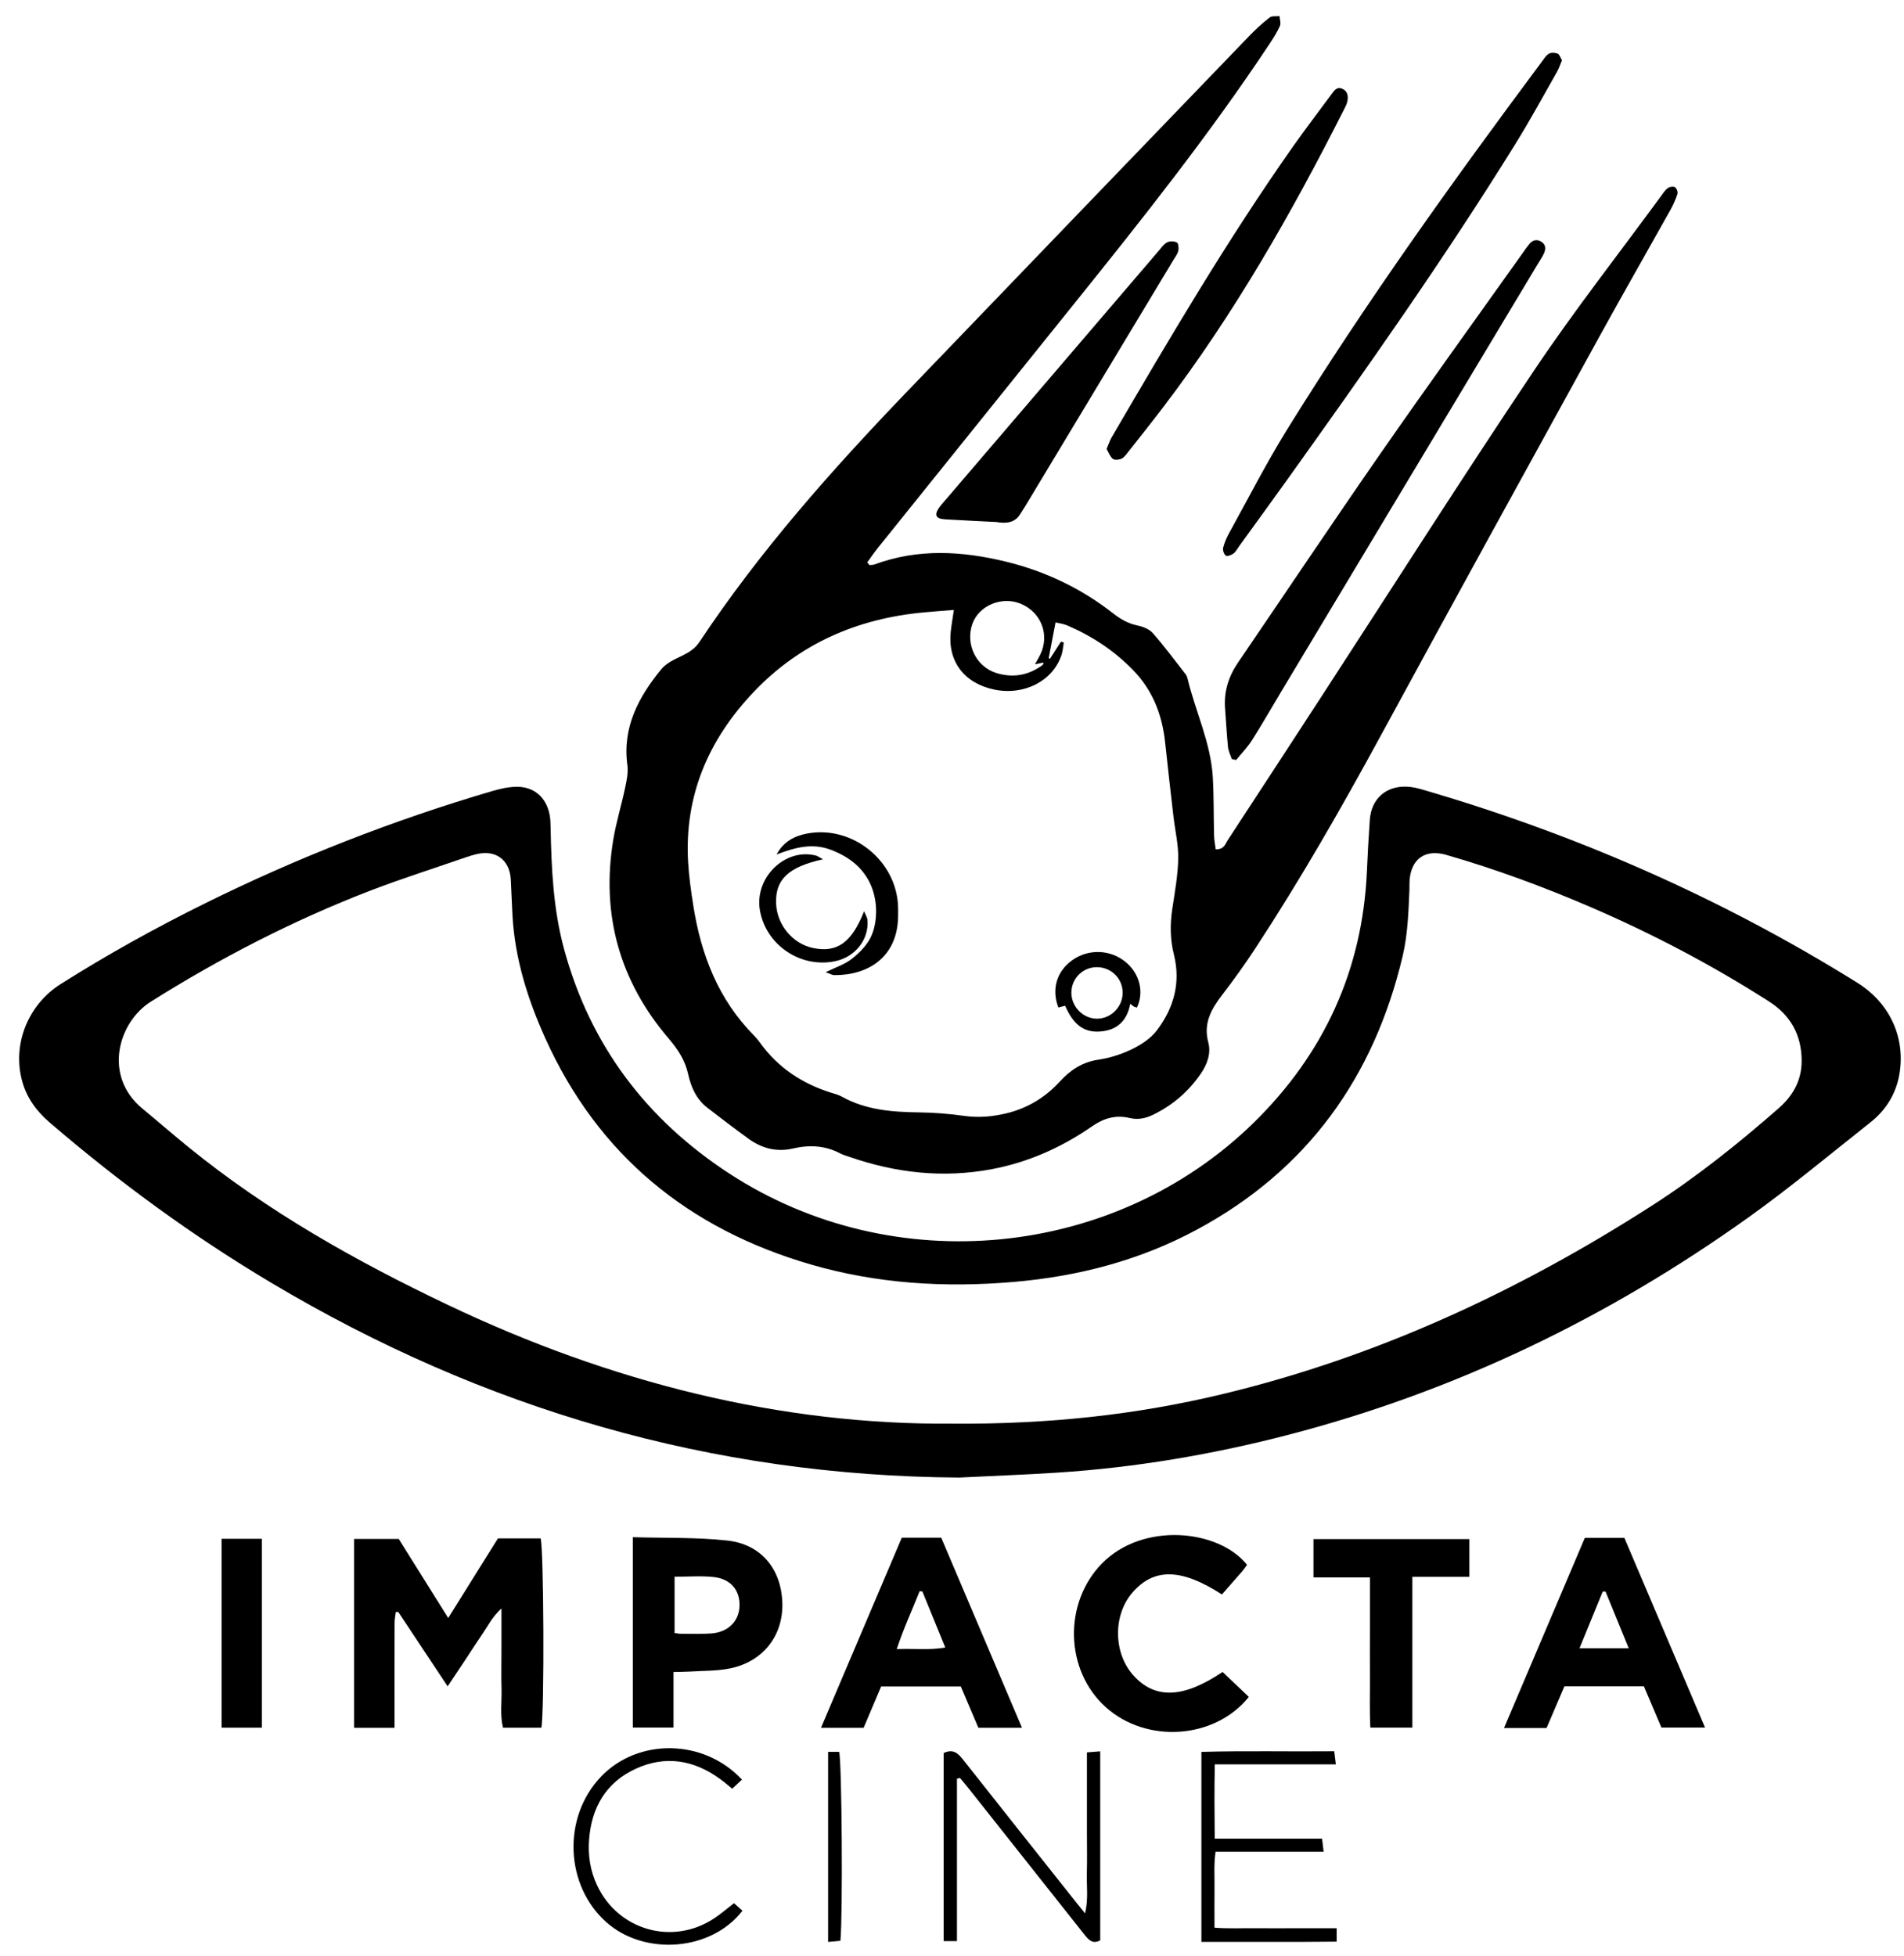 <svg width="73" height="75" viewBox="0 0 73 75" fill="none" xmlns="http://www.w3.org/2000/svg">
<path d="M36.775 56.644C27.293 56.583 18.527 54.02 10.403 49.179C7.387 47.383 4.563 45.317 1.9 43.029C1.399 42.598 1.024 42.088 0.849 41.443C0.467 40.048 1.061 38.525 2.33 37.723C4.113 36.596 5.955 35.574 7.845 34.639C11.395 32.883 15.07 31.445 18.87 30.327C19.167 30.24 19.48 30.169 19.788 30.163C20.464 30.148 20.939 30.558 21.071 31.228C21.105 31.397 21.108 31.574 21.111 31.747C21.141 33.301 21.213 34.85 21.62 36.36C22.619 40.062 24.782 42.92 27.975 44.998C34.251 49.082 42.735 48.263 48.071 43.037C50.757 40.404 52.237 37.194 52.407 33.41C52.436 32.749 52.472 32.087 52.519 31.427C52.576 30.623 53.141 30.121 53.945 30.158C54.134 30.167 54.325 30.208 54.507 30.261C60.409 31.976 65.988 34.422 71.209 37.674C72.463 38.455 73.07 39.794 72.82 41.202C72.686 41.957 72.295 42.568 71.702 43.036C70.158 44.256 68.644 45.522 67.044 46.665C61.651 50.52 55.768 53.358 49.336 55.021C46.446 55.767 43.513 56.263 40.534 56.455C39.283 56.536 38.029 56.582 36.776 56.644H36.775ZM36.542 54.579C40.211 54.6 43.548 54.24 46.833 53.454C52.772 52.033 58.231 49.499 63.352 46.209C65.07 45.105 66.662 43.828 68.198 42.483C68.751 41.998 69.079 41.409 69.076 40.661C69.072 39.676 68.651 38.92 67.82 38.39C65.643 36.998 63.364 35.801 60.993 34.778C59.184 33.998 57.34 33.317 55.447 32.772C54.644 32.541 54.105 32.925 54.044 33.749C54.035 33.87 54.042 33.994 54.038 34.116C54.001 34.969 53.975 35.82 53.777 36.659C52.675 41.302 50.126 44.857 45.894 47.137C43.701 48.32 41.337 48.933 38.862 49.145C36.234 49.371 33.635 49.215 31.095 48.478C26.4 47.114 22.928 44.289 20.902 39.793C20.234 38.31 19.746 36.767 19.65 35.124C19.622 34.654 19.611 34.183 19.584 33.713C19.541 32.955 18.996 32.562 18.254 32.749C18.137 32.778 18.019 32.812 17.903 32.852C16.653 33.285 15.391 33.684 14.158 34.159C11.226 35.292 8.444 36.727 5.782 38.401C4.537 39.183 3.935 41.242 5.462 42.501C6.054 42.989 6.631 43.494 7.227 43.977C10.263 46.444 13.64 48.344 17.159 50.019C23.386 52.985 29.91 54.638 36.542 54.577V54.579Z" fill="black"/>
<path d="M33.337 21.663C33.401 21.655 33.469 21.661 33.528 21.639C35.197 21.022 36.881 21.121 38.57 21.532C40.078 21.9 41.454 22.556 42.679 23.515C42.957 23.733 43.247 23.901 43.602 23.977C43.814 24.021 44.062 24.114 44.197 24.269C44.644 24.777 45.046 25.323 45.463 25.856C45.494 25.897 45.515 25.949 45.527 25.998C45.829 27.265 46.418 28.46 46.498 29.781C46.543 30.528 46.528 31.28 46.548 32.028C46.552 32.208 46.59 32.387 46.611 32.557C46.934 32.575 46.98 32.347 47.076 32.201C48.3 30.335 49.517 28.467 50.734 26.597C53.423 22.463 56.068 18.3 58.815 14.205C60.347 11.921 62.049 9.749 63.676 7.528C63.757 7.415 63.836 7.291 63.944 7.21C64.011 7.159 64.157 7.139 64.222 7.179C64.285 7.217 64.337 7.364 64.313 7.438C64.244 7.652 64.149 7.86 64.039 8.058C63.138 9.67 62.219 11.273 61.329 12.89C58.533 17.974 55.734 23.056 52.965 28.154C51.449 30.942 49.876 33.694 48.136 36.348C47.736 36.959 47.308 37.556 46.863 38.135C46.444 38.679 46.131 39.222 46.325 39.956C46.437 40.377 46.293 40.785 46.048 41.146C45.579 41.839 44.964 42.367 44.213 42.734C43.927 42.873 43.632 42.939 43.304 42.859C42.785 42.734 42.321 42.866 41.876 43.175C40.704 43.988 39.423 44.56 38.013 44.824C36.151 45.173 34.338 44.965 32.56 44.348C32.446 44.308 32.325 44.276 32.219 44.22C31.636 43.911 31.031 43.884 30.398 44.03C29.786 44.172 29.218 44.028 28.714 43.666C28.176 43.279 27.651 42.875 27.127 42.472C26.702 42.147 26.495 41.682 26.385 41.184C26.268 40.653 25.997 40.234 25.648 39.827C23.755 37.617 23.039 35.063 23.513 32.191C23.623 31.523 23.827 30.871 23.966 30.208C24.026 29.923 24.092 29.62 24.054 29.338C23.856 27.883 24.482 26.722 25.351 25.658C25.537 25.429 25.848 25.285 26.126 25.151C26.401 25.02 26.642 24.873 26.814 24.615C29.127 21.13 31.891 18.016 34.781 15.008C39.152 10.458 43.529 5.913 47.906 1.369C48.147 1.119 48.407 0.882 48.681 0.67C48.768 0.602 48.929 0.632 49.057 0.617C49.065 0.744 49.118 0.891 49.072 0.995C48.968 1.231 48.826 1.454 48.682 1.671C46.387 5.133 43.807 8.382 41.207 11.615C38.695 14.739 36.182 17.863 33.671 20.988C33.522 21.172 33.39 21.369 33.251 21.559C33.279 21.593 33.306 21.627 33.335 21.662L33.337 21.663ZM36.574 23.382C36.145 23.417 35.786 23.442 35.429 23.476C32.888 23.709 30.675 24.66 28.901 26.523C27.166 28.347 26.233 30.5 26.383 33.055C26.415 33.61 26.495 34.164 26.581 34.715C26.877 36.598 27.539 38.314 28.908 39.698C28.993 39.784 29.073 39.879 29.143 39.978C29.832 40.935 30.761 41.546 31.876 41.894C32.009 41.935 32.148 41.97 32.268 42.037C33.199 42.558 34.216 42.632 35.253 42.645C35.827 42.653 36.403 42.699 36.97 42.779C37.535 42.857 38.08 42.808 38.626 42.671C39.427 42.469 40.096 42.054 40.652 41.444C41.049 41.009 41.512 40.712 42.124 40.622C42.565 40.558 43.011 40.411 43.413 40.215C43.762 40.044 44.123 39.806 44.354 39.502C45.003 38.648 45.277 37.672 45.008 36.598C44.861 36.012 44.857 35.43 44.947 34.835C45.043 34.199 45.16 33.56 45.174 32.919C45.184 32.386 45.055 31.849 44.992 31.314C44.882 30.361 44.772 29.41 44.671 28.457C44.558 27.402 44.196 26.464 43.446 25.692C42.719 24.943 41.865 24.381 40.91 23.973C40.775 23.917 40.625 23.899 40.47 23.861C40.375 24.357 40.292 24.793 40.208 25.228C40.223 25.238 40.239 25.249 40.253 25.258C40.395 25.038 40.538 24.818 40.679 24.596C40.715 24.608 40.75 24.62 40.786 24.633C40.759 24.791 40.749 24.953 40.7 25.104C40.371 26.108 39.259 26.677 38.112 26.434C36.961 26.191 36.327 25.346 36.452 24.208C36.48 23.955 36.525 23.703 36.572 23.382H36.574ZM39.681 25.467C39.775 25.297 39.836 25.197 39.886 25.093C40.252 24.336 39.921 23.475 39.142 23.148C38.419 22.843 37.533 23.209 37.282 23.913C37.006 24.693 37.42 25.559 38.204 25.802C38.841 25.998 39.439 25.89 39.977 25.491C39.996 25.477 39.998 25.436 40.011 25.398C39.929 25.416 39.851 25.431 39.68 25.467H39.681Z" fill="black"/>
<path d="M20.758 66.233H19.285C19.164 65.741 19.243 65.239 19.229 64.744C19.215 64.256 19.226 63.769 19.226 63.28V61.662C18.871 61.984 18.714 62.323 18.508 62.622C18.281 62.952 18.066 63.29 17.845 63.625C17.634 63.942 17.423 64.258 17.163 64.648C16.509 63.663 15.889 62.729 15.269 61.795C15.238 61.795 15.206 61.797 15.175 61.799C15.158 61.936 15.129 62.075 15.129 62.212C15.125 63.362 15.127 64.511 15.127 65.661C15.127 65.848 15.127 66.034 15.127 66.237H13.574V58.997H15.287C15.893 59.966 16.52 60.964 17.185 62.028C17.847 60.967 18.47 59.97 19.091 58.977H20.727C20.849 59.346 20.876 65.619 20.756 66.233H20.758Z" fill="black"/>
<path d="M47.226 29.099C47.176 28.944 47.096 28.792 47.081 28.633C47.031 28.148 47.009 27.66 46.97 27.174C46.917 26.52 47.099 25.939 47.466 25.4C49.292 22.723 51.093 20.028 52.942 17.366C54.732 14.79 56.569 12.248 58.387 9.691C58.467 9.577 58.547 9.463 58.635 9.355C58.763 9.199 58.928 9.16 59.099 9.27C59.281 9.386 59.268 9.563 59.187 9.732C59.12 9.873 59.029 10.003 58.949 10.137C55.667 15.605 52.386 21.073 49.106 26.541C48.738 27.154 48.385 27.775 48.002 28.377C47.828 28.649 47.598 28.884 47.394 29.136C47.339 29.123 47.283 29.111 47.228 29.098L47.226 29.099Z" fill="black"/>
<path d="M25.823 64.098V66.228H24.262V58.93C25.493 58.967 26.697 58.93 27.882 59.058C29.184 59.2 29.953 60.151 29.995 61.442C30.037 62.685 29.271 63.691 28.011 63.956C27.507 64.063 26.976 64.047 26.456 64.081C26.257 64.094 26.056 64.092 25.822 64.098H25.823ZM25.863 60.447V62.604C25.968 62.617 26.051 62.635 26.133 62.634C26.514 62.634 26.897 62.647 27.277 62.62C27.916 62.574 28.336 62.15 28.354 61.566C28.372 60.959 28.014 60.526 27.351 60.456C26.874 60.406 26.389 60.446 25.864 60.446L25.863 60.447Z" fill="black"/>
<path d="M39.183 66.235H37.51C37.293 65.722 37.071 65.199 36.839 64.654H33.783C33.563 65.171 33.341 65.697 33.112 66.237H31.477C32.522 63.779 33.546 61.369 34.575 58.949H36.087C37.112 61.361 38.136 63.771 39.183 66.235ZM35.364 61.01C35.328 61.007 35.294 61.004 35.258 61.001C34.976 61.717 34.648 62.414 34.382 63.219C35.034 63.191 35.609 63.268 36.242 63.16C35.936 62.41 35.65 61.71 35.364 61.01Z" fill="black"/>
<path d="M57.664 66.247C58.717 63.77 59.737 61.373 60.763 58.957H62.279C63.297 61.35 64.323 63.761 65.372 66.227H63.699C63.487 65.729 63.259 65.192 63.027 64.646H59.981C59.757 65.167 59.527 65.705 59.296 66.246H57.664V66.247ZM60.56 63.186H62.445C62.134 62.425 61.845 61.718 61.556 61.012C61.52 61.013 61.484 61.014 61.448 61.016C61.159 61.721 60.871 62.428 60.56 63.186Z" fill="black"/>
<path d="M59.888 2.311C59.82 2.468 59.773 2.619 59.697 2.753C59.171 3.676 58.664 4.611 58.104 5.513C55.358 9.943 52.351 14.195 49.322 18.432C48.724 19.268 48.118 20.099 47.515 20.931C47.444 21.03 47.386 21.149 47.294 21.219C47.213 21.28 47.049 21.34 46.996 21.3C46.923 21.246 46.873 21.086 46.897 20.992C46.948 20.793 47.036 20.597 47.137 20.415C47.861 19.105 48.543 17.769 49.329 16.497C52.348 11.62 55.689 6.964 59.113 2.366C59.196 2.255 59.273 2.124 59.387 2.058C59.474 2.008 59.626 2.016 59.723 2.058C59.797 2.09 59.83 2.218 59.887 2.311H59.888Z" fill="black"/>
<path d="M46.875 64.097C47.229 64.434 47.556 64.745 47.88 65.053C46.579 66.679 43.953 66.854 42.389 65.441C40.828 64.03 40.768 61.46 42.242 59.945C43.805 58.339 46.717 58.618 47.812 59.99C47.756 60.066 47.7 60.151 47.635 60.229C47.374 60.531 47.109 60.83 46.849 61.126C45.294 60.12 44.245 60.101 43.421 61.05C42.668 61.915 42.683 63.367 43.452 64.225C44.282 65.15 45.366 65.112 46.875 64.096V64.097Z" fill="black"/>
<path d="M38.2 20.012C37.652 19.983 36.939 19.953 36.226 19.909C35.871 19.887 35.807 19.735 36.021 19.441C36.114 19.315 36.221 19.2 36.324 19.08C39.021 15.928 41.72 12.775 44.419 9.622C44.52 9.504 44.616 9.362 44.747 9.292C44.849 9.238 45.022 9.243 45.123 9.296C45.183 9.329 45.2 9.515 45.175 9.618C45.142 9.749 45.05 9.866 44.978 9.985C43.091 13.121 41.204 16.257 39.316 19.392C39.262 19.482 39.201 19.567 39.149 19.658C38.974 19.965 38.718 20.103 38.2 20.011V20.012Z" fill="black"/>
<path d="M42.426 17.215C42.501 17.041 42.547 16.891 42.624 16.761C44.837 12.97 47.061 9.187 49.59 5.594C50.062 4.926 50.562 4.277 51.046 3.617C51.153 3.471 51.257 3.31 51.464 3.402C51.671 3.494 51.7 3.691 51.657 3.892C51.635 3.992 51.585 4.087 51.538 4.18C49.525 8.166 47.319 12.035 44.609 15.595C44.166 16.178 43.71 16.75 43.257 17.324C43.182 17.419 43.106 17.533 43.004 17.582C42.908 17.628 42.739 17.647 42.669 17.593C42.56 17.508 42.508 17.349 42.428 17.215H42.426Z" fill="black"/>
<path d="M56.336 59.004V60.449H54.15V66.229H52.539C52.506 65.596 52.528 64.959 52.524 64.323C52.519 63.696 52.524 63.069 52.524 62.442V60.473H50.359V59.004H56.336Z" fill="black"/>
<path d="M36.69 68.186V74.415H36.18V67.205C36.558 67.025 36.747 67.232 36.943 67.481C38.357 69.273 39.777 71.061 41.197 72.85C41.314 72.998 41.435 73.145 41.602 73.353C41.733 72.8 41.657 72.304 41.67 71.817C41.684 71.294 41.673 70.771 41.673 70.248V67.18C41.856 67.165 42.001 67.154 42.183 67.14V74.386C41.871 74.553 41.717 74.342 41.548 74.129C40.089 72.283 38.628 70.44 37.166 68.597C37.049 68.449 36.927 68.305 36.807 68.16C36.768 68.17 36.73 68.179 36.69 68.189V68.186Z" fill="black"/>
<path d="M10.039 66.232H8.496V58.992H10.039V66.232Z" fill="black"/>
<path d="M51.248 73.921V74.435C49.528 74.455 47.814 74.439 46.062 74.445V67.161C47.74 67.113 49.422 67.154 51.155 67.137C51.174 67.295 51.192 67.437 51.217 67.638H46.576C46.556 68.6 46.563 69.512 46.573 70.486H50.688C50.711 70.674 50.726 70.804 50.749 70.989H46.605C46.532 71.495 46.573 71.96 46.565 72.421C46.559 72.89 46.564 73.361 46.564 73.9C47.096 73.943 47.611 73.915 48.125 73.92C48.63 73.926 49.135 73.921 49.642 73.921C50.148 73.921 50.681 73.921 51.248 73.921Z" fill="black"/>
<path d="M28.447 68.225C28.307 68.353 28.196 68.457 28.073 68.572C27.908 68.438 27.764 68.313 27.611 68.202C26.601 67.465 25.505 67.283 24.363 67.813C23.237 68.336 22.684 69.284 22.587 70.508C22.538 71.127 22.629 71.722 22.898 72.288C23.71 74.002 25.782 74.592 27.368 73.551C27.629 73.38 27.865 73.174 28.142 72.961C28.248 73.055 28.358 73.153 28.466 73.249C27.27 74.803 24.719 74.99 23.256 73.698C21.662 72.291 21.55 69.674 23.04 68.113C24.464 66.62 26.988 66.655 28.447 68.224V68.225Z" fill="black"/>
<path d="M31.75 67.16H32.174C32.278 67.554 32.317 73.376 32.222 74.402C32.084 74.415 31.938 74.428 31.75 74.446V67.161V67.16Z" fill="black"/>
<path d="M29.774 32.76C30.033 32.269 30.455 32.047 30.943 31.955C32.678 31.627 34.378 32.997 34.432 34.76C34.436 34.882 34.435 35.004 34.434 35.126C34.414 36.717 33.255 37.394 31.983 37.383C31.907 37.383 31.832 37.333 31.655 37.271C32.045 37.08 32.378 36.974 32.64 36.773C32.923 36.556 33.197 36.284 33.362 35.974C33.519 35.68 33.585 35.311 33.59 34.972C33.596 34.634 33.531 34.271 33.401 33.96C33.108 33.265 32.545 32.838 31.846 32.575C31.128 32.304 30.457 32.498 29.773 32.759L29.774 32.76Z" fill="black"/>
<path d="M40.839 38.555C40.753 38.578 40.666 38.601 40.578 38.624C40.309 37.929 40.512 37.243 41.099 36.818C41.73 36.362 42.581 36.393 43.173 36.893C43.697 37.336 43.87 38.032 43.59 38.627C43.547 38.613 43.499 38.603 43.46 38.58C43.422 38.558 43.391 38.523 43.336 38.478C43.209 39.15 42.816 39.507 42.154 39.546C41.55 39.582 41.149 39.277 40.838 38.555H40.839ZM42.071 39.053C42.612 39.045 43.056 38.581 43.043 38.036C43.03 37.486 42.577 37.062 42.023 37.078C41.495 37.094 41.077 37.526 41.077 38.056C41.077 38.601 41.534 39.059 42.071 39.053Z" fill="black"/>
<path d="M31.554 32.942C30.218 33.236 29.721 33.723 29.756 34.634C29.787 35.461 30.399 36.192 31.191 36.347C32.102 36.526 32.652 36.139 33.13 34.933C33.186 35.076 33.252 35.17 33.259 35.269C33.323 36.015 32.79 36.688 32.021 36.849C30.697 37.126 29.374 36.235 29.137 34.91C28.912 33.653 30.096 32.492 31.288 32.8C31.349 32.817 31.403 32.86 31.553 32.942H31.554Z" fill="black"/>
</svg>

